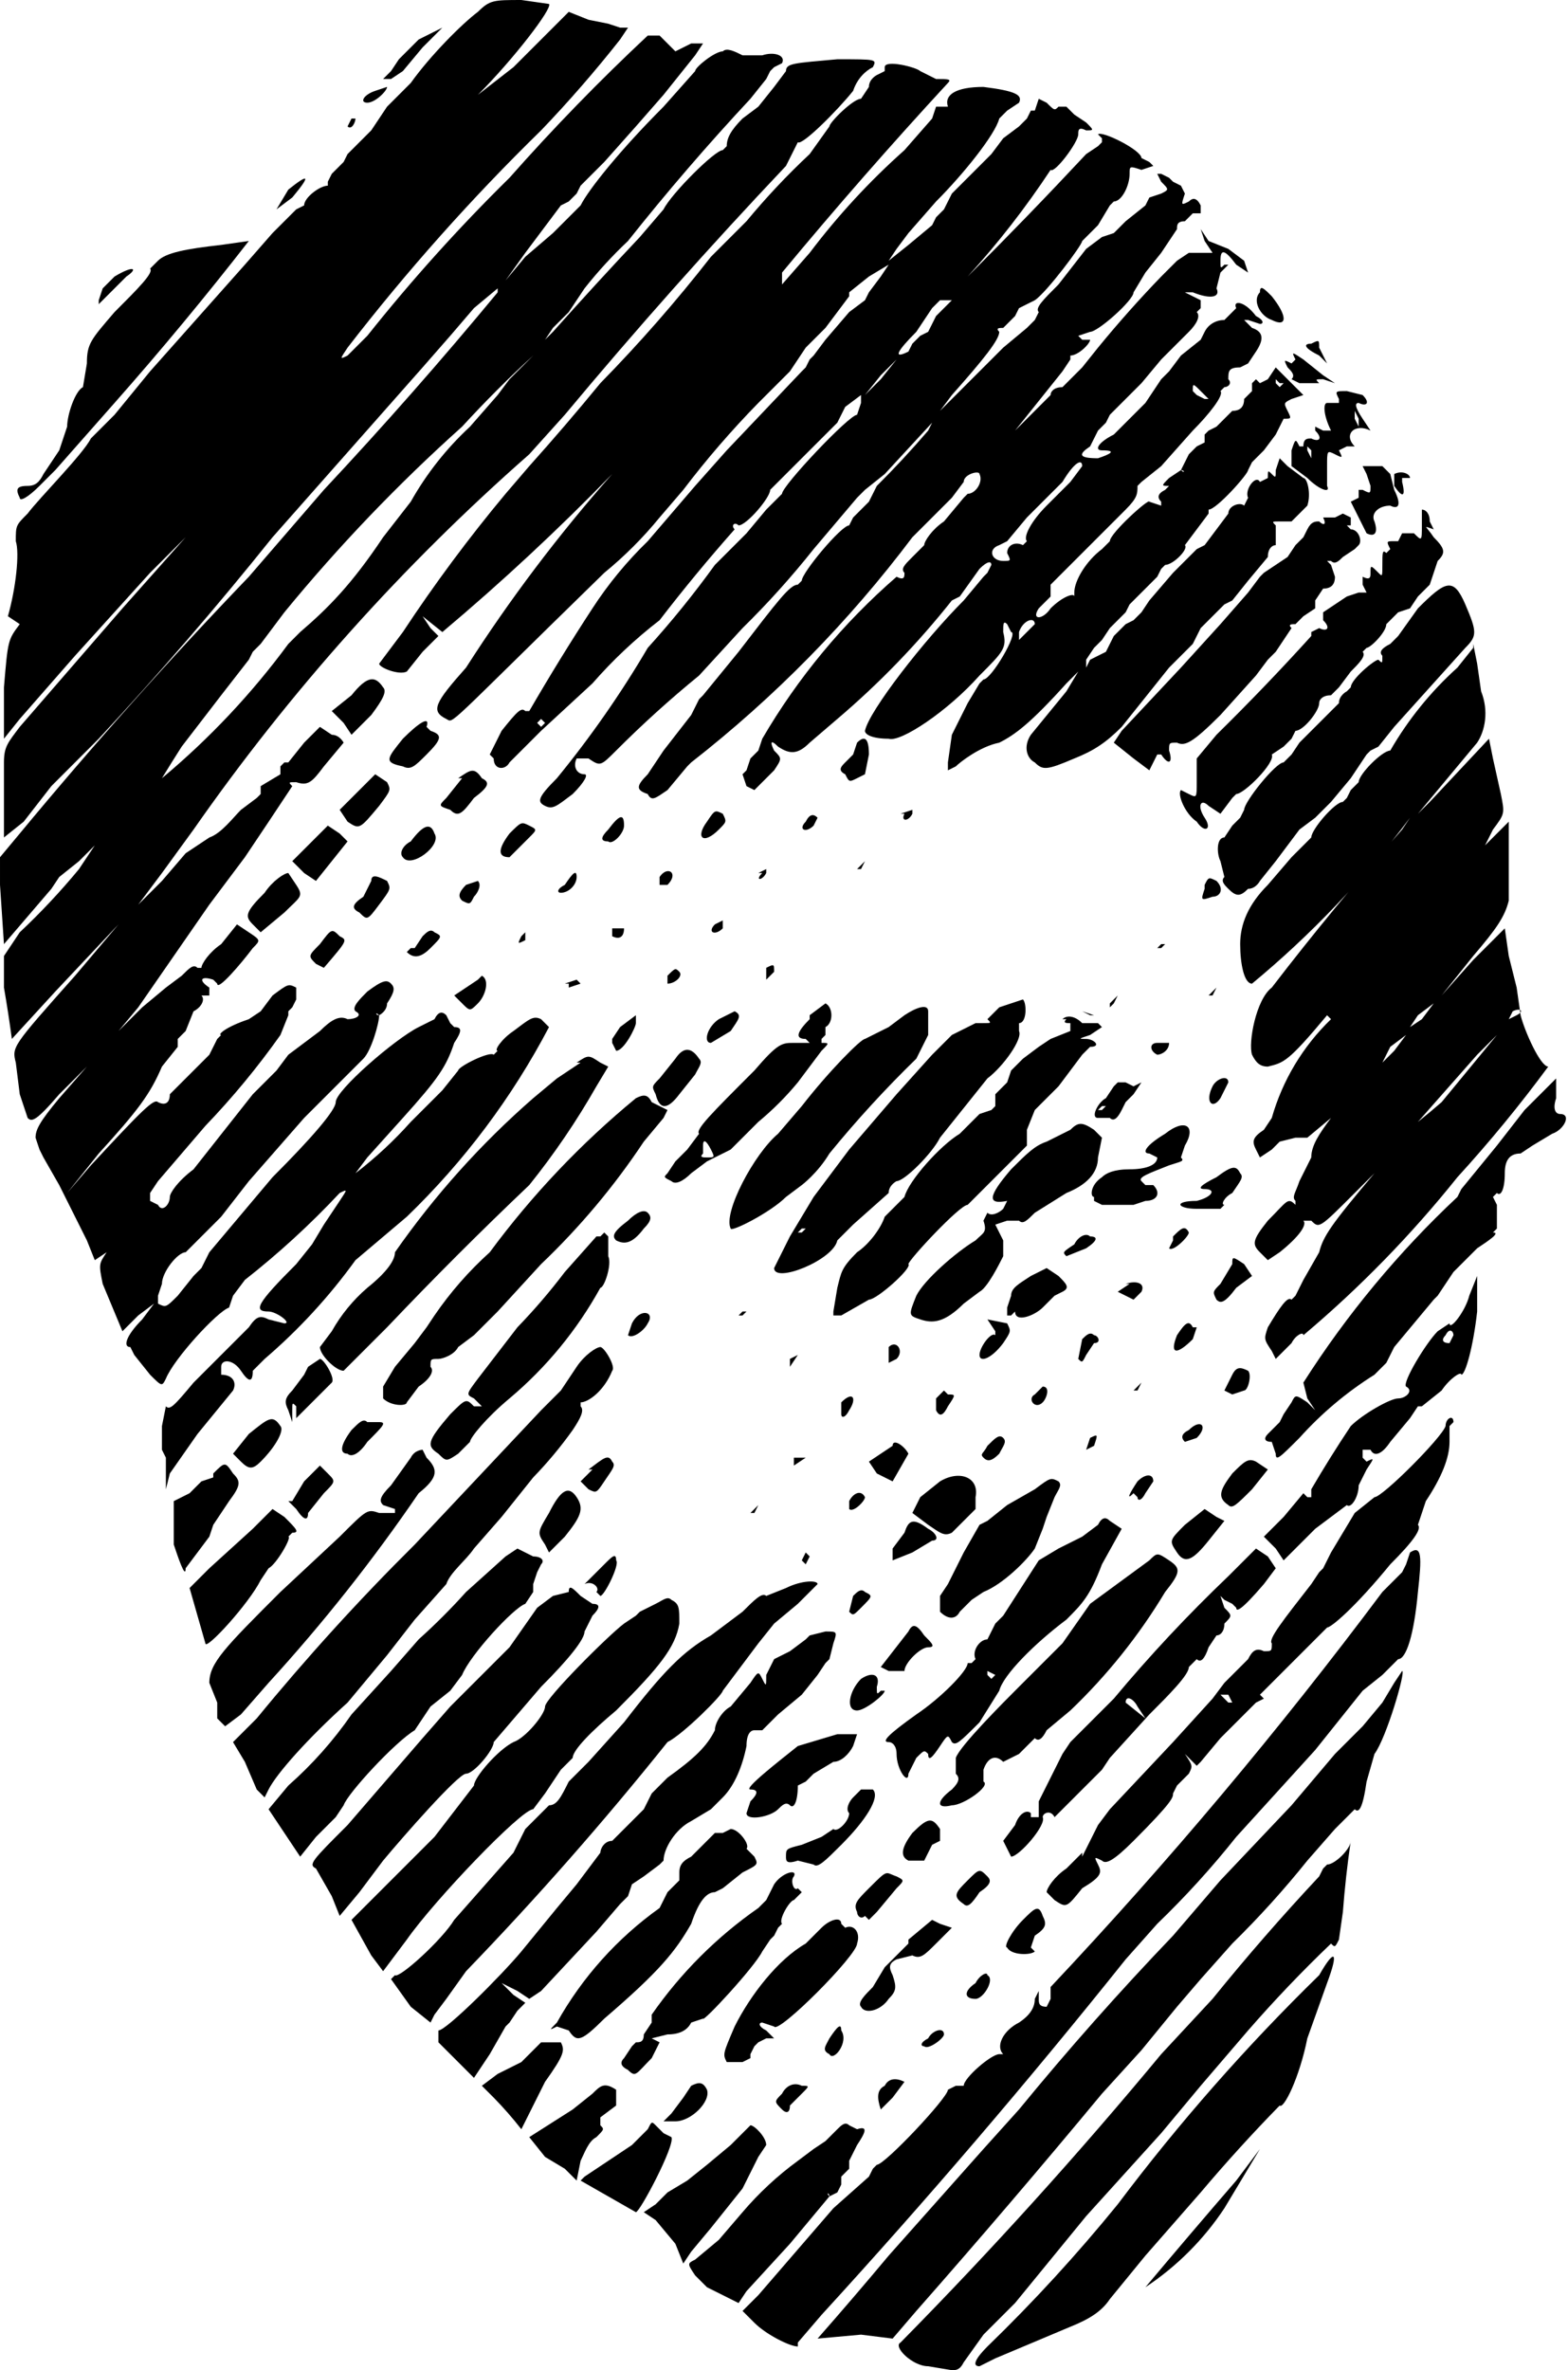 <?xml version="1.0" encoding="UTF-8" standalone="no"?><!DOCTYPE svg PUBLIC "-//W3C//DTD SVG 1.1//EN" "http://www.w3.org/Graphics/SVG/1.1/DTD/svg11.dtd"><svg width="100%" height="100%" viewBox="0 0 397 600" version="1.1" xmlns="http://www.w3.org/2000/svg" xmlns:xlink="http://www.w3.org/1999/xlink" xml:space="preserve" xmlns:serif="http://www.serif.com/" style="fill-rule:evenodd;clip-rule:evenodd;stroke-linejoin:round;stroke-miterlimit:1.414;"><path d="M121,3c-4,3 -12,11 -17,18l-6,6l-4,6l-4,4l-2,2l-1,2l-1,1l-2,2l-1,2l0,1c-2,0 -6,3 -6,5l-2,1l-3,3l-2,2l-1,1l-7,8l-24,27l-9,11l-6,6c-2,4 -13,15 -16,19c-3,3 -3,3 -3,7c1,3 0,12 -2,19c1,0.666 2,1.333 3,2c-3,4 -3,4 -4,16l0,13l4,-5l14,-16l19,-21l9,-9l-16,18l-26,30c-3,4 -4,5 -4,9l0,19l5,-4l7,-9l12,-12c15.282,-16.46 29.958,-33.471 44,-51l38,-43l7,-8l6,-7l6,-5l0,1c-14.149,17.115 -28.823,33.79 -44,50l-19,22c-20.129,20.943 -39.476,42.624 -58,65l-5,6l0,7l1,15l12,-14l2,-3l5,-4l4,-4l-4,6c-4.659,5.643 -9.669,10.987 -15,16l-4,6l0,8c0.753,4.32 1.42,8.654 2,13l11,-12l16,-17l-11,13c-16,18 -16,18 -15,22l1,8l2,6c1,1 2,1 8,-6l7,-7l-7,8c-5,6 -6,8 -6,10l1,3l1,2l4,7l7,14l2,5l3,-2l2,-2l-2,2c-2,3 -2,3 -1,8l5,12l4,-4l4,-3l-3,4c-4,4 -5,7 -3,7l1,2l4,5c3,3 3,3 4,1c2,-5 13,-17 16,-18l1,-3l3,-4c8.55,-6.71 16.573,-14.065 24,-22c2,-1 2,-1 0,2l-4,6l-3,5l-4,5c-10,10 -11,12 -7,12c2,0 6,3 4,3l-4,-1c-2,-1 -3,-1 -5,2l-14,14c-5,6 -6,7 -7,6l-1,5l0,6l1,2l0,8l1,-4l7,-10l9,-11c1,-2 0,-4 -3,-4l0,-2c0,-2 3,-2 5,1c2,3 3,3 3,0l3,-3c8.633,-7.39 16.354,-15.782 23,-25l13,-11c14.492,-13.969 26.647,-30.176 36,-48l-2,-2c-2,-1 -3,0 -7,3c-3,2 -5,5 -4,5l-1,1c-1,-1 -9,3 -9,4l-4,5l-8,8c-4.25,4.762 -8.937,9.114 -14,13l3,-4l9,-10c9,-10 11,-13 13,-19c2,-3 2,-4 0,-4l-1,-1l-1,-2c-1,-1 -2,-1 -3,1l-4,2c-6,3 -21,16 -21,19c0,2 -6,9 -16,19l-16,19l-2,4l-2,2l-4,5c-3,3 -3,3 -5,2l0,-2l1,-3c0,-3 4,-8 6,-8l5,-5l4,-4l7,-9l14,-16l15,-15c2,-2 4,-9 4,-11c-1,0 -1,-1 0,0c0,0 2,-1 2,-3c2,-3 2,-4 1,-5c-1,-1 -2,-1 -6,2c-2,2 -4,4 -3,5c2,1 0,2 -2,2c-2,-1 -4,0 -7,3l-8,6l-3,4l-1,1l-5,5l-15,19c-4,3 -6,6 -6,7c0,2 -2,4 -3,2l-2,-1l0,-2l2,-3l12,-14c6.897,-7.183 13.248,-14.871 19,-23l2,-5l0,-1l1,-1l1,-2l0,-3c-2,-1 -2,-1 -6,2l-3,4l-3,2c-6,2 -8,4 -7,4l-1,1l-1,2l-1,2l-10,10c0,2 -1,3 -3,2c-1,-1 -4,2 -17,16l-6,7l8,-10c10,-11 13,-15 16,-22l4,-5l0,-2l1,-1l1,-1l2,-5c2,-1 3,-3 2,-4l2,0l0,-2c-3,-2 -2,-3 1,-2l1,1c0,2 6,-5 9,-9c2,-2 2,-2 -1,-4l-3,-2l-4,5c-3,2 -5,5 -5,6l-1,0c-1,-1 -2,0 -4,2l-4,3l-6,5l-6,6l5,-6l9,-13l9,-13l6,-8l3,-4c4.026,-5.982 8.026,-11.983 12,-18c-1,-1 -1,-1 1,-1c3,1 4,0 7,-4l5,-6c0,0 -1,-2 -3,-2l-3,-2l-4,4l-4,5l-1,0l-1,1l0,2l-5,3l0,2l-1,1l-4,3c-2,2 -5,6 -8,7l-6,4l-6,7l-6,6l6,-8l8,-11c24.408,-34.971 52.948,-66.869 85,-95l9,-10c17.996,-21.587 36.672,-42.597 56,-63l3,-6c1,1 10,-8 14,-13c1,-3 3,-5 5,-6c1,-2 1,-2 -9,-2c-11,1 -13,1 -13,3l-3,4l-4,5l-4,3c-3,3 -4,5 -4,7l-1,1c-2,0 -13,11 -15,15l-6,7c-7.445,7.897 -14.779,15.898 -22,24l-2,2l2,-3l4,-4l4,-6c3.368,-4.264 7.045,-8.275 11,-12c9.852,-12.406 20.194,-24.415 31,-36l4,-5l1,-2l1,-1l2,-1c1,-2 -2,-3 -5,-2l-5,0c-2,-1 -4,-2 -5,-1c-2,0 -7,4 -7,5l-8,9c-11,11 -19,21 -21,25l-4,4l-2,2l-1,1l-7,6l-5,6l5,-7l9,-12l2,-1l2,-2l1,-2l6,-6l8,-9l7,-8l8,-10l2,-3l-3,0l-2,1l-2,1l-3,-3l-1,-1l-3,0c-12.23,11.439 -23.91,23.453 -35,36c-12.803,12.588 -24.825,25.946 -36,40l-5,5c-2,1 -2,1 0,-2c15.038,-19.448 31.411,-37.825 49,-55c7.034,-7.339 13.708,-15.015 20,-23l2,-3l-2,0l-3,-1l-5,-1l-5,-2l-14,14c-2.995,2.34 -5.995,4.673 -9,7c9,-9 19,-22 18,-23l-7,-1c-7,0 -8,0 -11,3Zm14,87l-6,6l-3,4l-7,8c-5.958,5.514 -11.019,11.925 -15,19l-7,9c-8,12 -14,18 -21,24l-3,3c-9.259,12.58 -20.003,23.996 -32,34c1.64,-2.683 3.307,-5.35 5,-8l10,-13l7,-9l1,-2l2,-2l6,-8c13.771,-16.799 28.815,-32.512 45,-47c5.732,-6.262 11.738,-12.268 18,-18Zm-80,37l-4,4l-3,3l3,-3l4,-4Zm-25,134l-4,4l-3,4l3,-4l4,-4Zm6,46l-4,4l-3,4l3,-4l4,-4Zm70,-297l-5,5l-2,3l-2,2l2,0l3,-2l5,-6l5,-5l-6,3Z" style="fill-rule:nonzero;"/><path d="M224,17l0,1l-2,1c0,0 -2,1 -2,3l-2,3c-2,0 -8,6 -8,7l-5,7c-5.69,5.32 -11.034,10.999 -16,17l-9,9c-8.722,11.186 -18.071,21.87 -28,32c-5.845,7.131 -11.847,14.133 -18,21l-6,7c-9.318,11.169 -17.998,22.854 -26,35l-6,8c0,1 5,3 7,2l4,-5l4,-4l-2,-2l-2,-3l5,4c14.994,-12.605 29.345,-25.955 43,-40c-13.58,15.354 -25.95,31.736 -37,49c-8,9 -9,11 -5,13c2,1 -1,3 40,-37c5.123,-4.187 9.813,-8.877 14,-14l6,-7c5.867,-7.723 12.213,-15.071 19,-22l7,-7l1,-1l4,-6l5,-5l3,-4l3,-4l0,-1l5,-4l5,-3l-2,3l-3,4l-1,2l-4,3l-6,7l-3,4l-1,1l-1,2l-1,1l-19,20l-8,9l-6,7l-6,7c-5.291,5.123 -9.987,10.825 -14,17c-5.561,8.524 -10.897,17.194 -16,26l-1,0c-1,-1 -2,0 -6,5l-3,6l1,1c0,3 3,3 4,1l3,-3l3,-3l2,-2l13,-12c5.129,-5.878 10.823,-11.237 17,-16c6.065,-7.884 12.403,-15.555 19,-23c-1,-1 0,-2 1,-1c2,0 8,-7 8,-9l1,-1l11,-11l5,-5l2,-4l4,-3l0,2l-1,3c-2,0 -19,18 -19,20l-4,4l-5,6l-2,2l-6,6c-5.273,7.31 -10.948,14.321 -17,21c-6.803,11.577 -14.493,22.61 -23,33c-5,5 -5,6 -3,7c2,1 3,0 7,-3c3,-3 4,-5 3,-5c-2,0 -3,-2 -2,-4l3,0c3,2 3,2 7,-2c6.67,-6.689 13.679,-13.03 21,-19l11,-12c6.404,-6.291 12.416,-12.971 18,-20l11,-13l2,-2l5,-4l12,-13l-1,2c-4.147,4.837 -8.483,9.507 -13,14l-2,4l-2,2l-2,2l-1,2c-2,0 -12,12 -12,14l-1,1c-2,0 -5,4 -15,17l-9,11l-1,1l-2,4l-7,9l-4,6c-3,3 -3,4 0,5c1,2 2,1 5,-1l5,-6l1,-1c21.085,-16.462 39.914,-35.627 56,-57l4,-4l6,-6l3,-4c0,-2 4,-3 4,-2c1,2 -1,5 -3,5l-1,1l-5,6c-3,2 -5,5 -5,6l-3,3c-2,2 -3,3 -2,4c0,1 0,2 -2,1c-13.505,11.71 -24.991,25.562 -34,41l-1,3l-2,2l-1,3l-1,1l1,3l2,1l2,-2l3,-3c2,-3 2,-3 0,-5c-1,-2 -1,-3 1,-1c3,2 5,2 8,-1l7,-6c10.625,-9.027 20.338,-19.075 29,-30l2,-1l5,-7c2,-2 3,-2 3,-1l-1,2l-1,1l-5,6c-10,10 -24,28 -25,33c0,1 2,2 6,2c3,1 15,-7 23,-16c6,-6 7,-7 6,-11c0,-2 0,-3 1,-2l1,2c2,0 -5,12 -7,12l-1,1l-3,5l-4,8l-1,7l0,2l2,-1c1,-1 6,-5 11,-6c4,-2 8,-5 17,-15l3,-3l-3,5l-9,11c-2,3 -1,6 1,7c2,2 3,2 10,-1c5,-2 8,-4 12,-8l12,-15l6,-6l2,-4l1,-1l2,-2l3,-3l2,-1l4,-5l5,-6c0,-2 1,-3 2,-3l0,-5c-1,-1 -1,-1 1,-1l3,0l1,-1l3,-3c1,-3 0,-7 -1,-7l-4,-3l-2,-2l-1,3c0,2 0,2 -1,1c-1,-1 -1,-1 -1,1l-2,1c-1,-2 -4,2 -3,4l-1,2c-1,-1 -4,0 -4,2l-3,4l-3,4l-2,1l-6,6l-6,7l-2,3l-2,2l-2,1l-3,3l-2,4l-2,1l-2,1l-1,2l0,-2l2,-3l2,-2l2,-3l2,-2l2,-2l1,-2l4,-4l3,-3l1,-2l1,-1c2,0 6,-4 5,-5l3,-4l3,-4l0,-1c2,0 10,-9 10,-10l1,-2l3,-3l3,-4l1,-2l1,-2c2,0 2,0 1,-2c-1,-2 -1,-2 1,-3l3,-1l-7,-7l-2,3l-2,1l-1,-1l-1,1l0,2l-2,2c0,2 -1,3 -3,3l-2,2l-1,1l-1,1l-2,1l-1,1l0,2l-2,1l-2,2l-1,2l-1,2c1,0 1,1 0,0l-3,2c-2,2 -2,2 0,2l-1,1c-2,1 -2,2 -1,3l0,1l-3,-1c0,-1 -10,8 -10,10l-2,2c-4,3 -7,8 -7,11l0,1c0,-1 -3,0 -6,3c-2,3 -5,3 -3,0l3,-3l0,-3l1,-1l18,-18c3,-3 3,-4 3,-6l1,-1l5,-4l8,-9c4,-4 8,-9 7,-10l1,-1c1,0 2,-1 1,-2c0,-2 0,-3 3,-3l2,-1l2,-3c2,-3 2,-5 -1,-6l-2,-2l1,0l3,1c1,0 1,-1 -1,-2c-3,-4 -6,-4 -5,-2l-3,3c-2,0 -4,1 -5,3l-1,2l-5,4l-3,4l-2,2l-4,6l-3,3l-2,2l-3,3c-4,2 -5,4 -3,4c4,0 2,1 -1,2c-5,0 -5,-1 -2,-3l1,-2l1,-2l2,-2l1,-2l4,-4l4,-4l5,-6l7,-7c2,-2 3,-4 2,-5l1,-1l0,-2l-2,-1l-2,-1l2,0c5,2 7,1 6,-1l1,-4l2,-2l-1,0c-1,1 -1,1 -1,-1c0,-3 1,-3 4,1l3,2l-1,-3l-4,-3l-5,-2l-2,-3l1,3l2,3l-6,0l-3,2l-1,1l-3,3c-5.577,5.779 -10.915,11.784 -16,18l-4,5l-2,2l-1,1l-2,2c-2,0 -3,1 -3,2l-9,9c-4,5 -7,7 -4,5l12,-15l4,-5l2,-3l0,-1c2,0 5,-3 5,-4l-2,0l-1,-1l3,-1c2,0 11,-8 11,-10l3,-5l4,-5l2,-3l2,-3c0,-1 0,-2 2,-2l2,-2l2,0l0,-2c-1,-2 -2,-2 -3,-1c-2,1 -2,1 -1,-2l-1,-2l-2,-1l-1,-1l-2,-1l-1,0l1,2c2,2 2,2 0,3l-3,1l-1,2l-5,4l-3,3l-3,1l-4,3l-7,9c-4,4 -6,6 -5,7l-1,2l-1,1l-1,1l-6,5l-16,16l3,-4c8,-9 12,-14 12,-16c-1,-1 0,-1 1,-1l1,-1l1,-1l1,-1l1,-2l4,-2c3,-2 12,-14 12,-15l4,-4l3,-5l1,-1c2,0 4,-4 4,-7c0,-2 0,-2 3,-1l3,-1l-1,-1l-2,-1c0,-2 -10,-7 -11,-6l1,1l0,1l-1,1l-3,2c-9.817,10.509 -19.818,20.844 -30,31c7.69,-8.441 14.711,-17.469 21,-27c1,1 7,-7 7,-9c0,-1 0,-2 2,-1c2,0 2,0 0,-2l-3,-2l-2,-2l-2,0c-1,1 -1,1 -3,-1l-2,-1l-1,3l-1,0l-1,2l-2,2l-4,3l-3,4l-7,7l-3,3l-2,4l-1,1l-1,1l-1,2l-6,5l-5,4l2,-3l3,-4l7,-8c7,-7 15,-17 16,-21l2,-2l3,-2c1,-2 -1,-3 -9,-4c-7,0 -10,2 -9,5l-3,0l-1,3l-7,8c-8.834,7.857 -16.873,16.566 -24,26l-7,8c0.003,-1 0.003,-2 0,-3c13.57,-16.371 27.575,-32.377 42,-48c1,-1 0,-1 -3,-1l-4,-2c-1,-1 -9,-3 -9,-1Zm17,59l-4,4l-2,4l-2,1l-2,2l-1,2c-4,2 -3,0 2,-5l4,-6l2,-2l3,0Zm-14,15l-4,5l-4,4l4,-5l4,-4Zm98,6l-1,1l-1,-1l0,-1l1,1l1,0Zm-19,4l-1,0l-2,-1l-1,-1c0,-2 0,-2 2,0l2,2Zm-32,17l-3,4l-4,4l-2,2c-4,4 -6,8 -5,9l-1,1c-2,-1 -4,0 -4,2c1,2 1,2 -1,2c-3,0 -4,-3 -1,-4l2,-1l5,-6l9,-9c3,-5 5,-6 5,-4Zm-12,40l-4,4l0,-2c1,-3 4,-4 4,-2Zm-124,25l-1,1l-1,-1l1,-1l1,1Zm-43,-160c-3,1 -4,3 -2,3c2,0 5,-3 5,-4l-3,1Zm-6,7l-1,2c1,1 2,-1 2,-2l-1,0Zm-16,18l-3,5l4,-3c5,-6 4,-6 -1,-2Zm-10,13l-7,1c-9,1 -14,2 -16,4l-2,2c1,1 -3,5 -9,11c-6,7 -7,8 -7,13l-1,6c-2,1 -4,7 -4,10l-2,6l-4,6c-1,2 -2,3 -4,3c-3,0 -3,1 -2,3c0,1 2,0 5,-3l4,-4l15,-17c11.759,-13.308 23.098,-26.982 34,-41Zm-34,9l-3,3l-1,3l0,1l7,-7c3,-2 2,-3 -3,0Z" style="fill-rule:nonzero;"/><path d="M319,74c-2,2 0,6 3,7c4,2 4,-1 0,-6c-2,-2 -3,-3 -3,-1Zm13,13c-2,0 -2,1 2,3l2,2l-2,-4c0,-2 0,-2 -2,-1Zm-4,4l-1,1c-2,-1 -2,-1 -1,1c1,1 2,2 1,3l2,1l5,0c-1,-1 -1,-1 1,-1l3,1l-3,-2l-5,-4c-3,-2 -3,-2 -2,0Zm11,10l0,1l-3,0c-1,0 -1,3 1,7l-2,0l-2,-1l0,1c2,2 1,3 -1,2c-1,0 -2,0 -2,2l-1,0c-1,-2 -1,-2 -2,1l0,4l4,3c3,3 6,4 5,2l0,-5c0,-4 0,-4 2,-3c2,1 2,1 1,-1l2,-1l2,0c-3,-3 0,-6 4,-4l-2,-3c-2,-3 -2,-4 -1,-4c2,1 3,0 1,-2l-4,-1c-3,0 -3,0 -2,2Zm5,5l0,2l-1,-2l0,-2l1,2Zm-12,8l0,2l-1,-2l0,-1l1,1Zm13,4l1,2l1,3c0,2 0,2 -2,1l-1,0l0,2l-2,1l4,8c2,1 3,0 2,-3c-1,-2 1,-4 4,-4c2,1 3,0 1,-4l-1,-4l-2,-2l-5,0Z" style="fill-rule:nonzero;"/><path d="M353,120l0,3c2,3 3,3 2,-1l0,-1l2,0c0,-1 -2,-2 -4,-1Zm-13,10l-2,1l-3,0c1,2 0,2 -1,1c-1,0 -2,0 -3,2l-1,2l-2,2l-2,3l-3,2l-3,2l-1,1l-3,4l-7,8l-10,11l-15,16l-2,3l5,4l4,3l1,-2l1,-2l1,0c2,3 3,2 2,-1c0,-2 0,-2 2,-2c2,1 4,0 11,-7l9,-10l3,-4l2,-2l2,-3l2,-3c-1,-1 0,-1 1,-1l2,-2l3,-2l0,-2l2,-3c2,0 3,-1 3,-3l-1,-3l-1,-1l1,0c1,1 2,0 3,-1l3,-2l1,-1c1,-1 0,-4 -2,-4l-1,-1l1,0l0,-2l-2,-1Zm20,3c0,4 0,4 -2,2l-3,0l-1,2l-1,0c-2,0 -2,0 -1,2l-1,1c-1,-1 -1,0 -1,3c0,3 0,3 -1,2c-2,-2 -2,-2 -2,0c0,1 0,2 -2,1l0,2l1,2l-2,0l-3,1l-3,2l-3,2l0,2c2,2 1,3 -1,2l-2,1l0,1c-7.757,8.563 -15.76,16.9 -24,25l-5,6l0,6c0,4 0,4 -2,3l-2,-1c-1,1 1,6 4,8c2,3 4,2 2,-1c-2,-3 -1,-5 1,-3l3,2l3,-4l1,-1c2,0 10,-8 9,-10l3,-2l2,-2l1,-2c2,0 6,-5 6,-7c0,-1 1,-2 3,-2l2,-2l3,-4c2,-2 4,-4 3,-5l1,-1c1,0 5,-4 5,-6l1,-1l2,-2l3,-1l2,-3l3,-3l1,-3l1,-3c2,-2 2,-3 -1,-6c-2,-3 -3,-3 0,-2l-1,-2c0,-2 -1,-3 -2,-3l0,4Zm-1,21l-5,7l-2,2c-2,1 -3,2 -2,3c0,2 0,2 -1,1c-1,0 -7,5 -7,7l-1,1c0,0 -2,1 -2,3l-5,5l-4,4l-1,1l-2,3l-2,2c-2,0 -10,10 -10,12l-1,2l-2,2l-2,3c-2,0 -2,4 -1,6l1,4c-1,1 0,2 1,3c2,2 3,2 5,0c2,0 3,-2 3,-2l4,-5l6,-8l4,-3l4,-4l5,-6l4,-6l1,-1l2,-1l4,-5l18,-20c3,-3 3,-4 0,-11c-3,-7 -5,-6 -12,1Zm14,10l-4,5c-6.738,6.061 -12.475,13.148 -17,21c-2,0 -8,6 -8,8l-2,2l-1,2l-1,1c-2,0 -8,7 -8,9l-1,1l-4,4l-6,7c-5,5 -7,10 -7,15c0,5 1,10 3,10c14.949,-12.367 28.377,-26.466 40,-42l-2,3c-11.464,12.944 -22.471,26.285 -33,40c-4,3 -6,14 -5,17c1,2 2,3 4,3c4,-1 5,-1 15,-13c0.335,0.332 0.668,0.665 1,1c-7.119,6.862 -12.295,15.489 -15,25l-2,3c-3,2 -3,3 -2,5l1,2l3,-2l2,-2l4,-1l3,0l6,-5l5,-6l-5,6c-3,4 -5,7 -5,10l-3,6c-1,3 -2,4 -1,5l0,1c-2,-2 -2,-1 -7,4c-4,5 -4,6 -2,8l2,2l3,-2c5,-4 7,-7 6,-8l2,0c2,2 2,2 11,-7l5,-5c-11,13 -13,16 -14,20l-4,7l-2,4l-1,1c-1,-1 -3,2 -6,7c-1,3 -1,3 1,6l1,2l4,-4c1,-2 3,-3 3,-2c14.279,-12.024 27.341,-25.422 39,-40c8.15,-8.925 15.828,-18.271 23,-28c-2,0 -6,-9 -7,-13l-1,-7l-2,-8l-1,-7l-8,8l-8,9l8,-10c6,-7 8,-10 9,-14l0,-20l-6,6c0.662,-1.336 1.329,-2.669 2,-4c3,-4 3,-4 2,-9l-2,-9l-1,-5l-15,16l-3,3l15,-18c2,-3 3,-8 1,-13l-1,-7l-1,-5l0,1Zm-10,90l-3,4l-3,2l2,-3l4,-3Zm21,3l-2,1l1,-2c2,-1 3,0 1,1Zm-5,5l-14,17c-1.966,1.707 -3.967,3.374 -6,5l15,-17l8,-8l-3,3Zm-23,0l-3,4l-3,3l2,-4l4,-3Zm-7,8l-4,4l-3,4l3,-4l4,-4Zm-260,-94l-5,4l3,3l2,3l5,-5c3,-4 4,-6 3,-7c-2,-3 -4,-3 -8,2Zm13,11c-4,5 -5,6 0,7c2,1 3,0 6,-3c4,-4 4,-5 1,-6l-1,-1c1,-3 -2,-1 -6,3Zm115,1l-1,3l-2,2c-1,1 -2,2 0,3c1,2 1,2 3,1l2,-1l1,-5c0,-4 -1,-5 -3,-3Zm-100,9l-4,5c-2,2 -2,2 1,3c2,2 3,1 6,-3c4,-3 4,-4 2,-5c-2,-3 -3,-2 -6,0l1,0Zm-27,4l-4,4l2,3c3,2 3,2 8,-4c3,-4 3,-4 2,-6l-3,-2l-5,5Zm89,7c-3,4 -1,6 3,2c2,-2 2,-2 1,-4c-2,-1 -2,-1 -4,2Zm50,-2c-1,2 1,2 2,0l0,-1l-3,1l1,0Zm-75,4c-2,2 -2,3 0,3c1,1 4,-2 4,-4c0,-3 -1,-3 -4,1Zm50,-2c-2,2 0,3 2,1l1,-2c-1,-1 -2,-1 -3,1Zm-75,3c-3,4 -3,6 0,6l2,-2l3,-3c2,-2 2,-2 0,-3c-2,-1 -2,-1 -5,2Zm-51,3l-4,4l3,3l3,2l4,-5l4,-5l-2,-2l-3,-2l-5,5Zm26,-1c-2,1 -3,3 -2,4c2,3 10,-3 8,-6c-1,-3 -3,-2 -6,2Zm114,6l-1,1l1,0l1,-2l-1,1Zm-51,3l0,2l2,0c3,-3 0,-5 -2,-2Zm26,-1c-2,2 0,2 1,0l0,-1l-2,1l1,0Zm-126,5c-5,5 -5,6 -3,8l2,2l6,-5c4,-4 5,-4 3,-7l-2,-3c-1,0 -4,2 -6,5Zm76,-2c-2,1 -2,2 -1,2c2,0 4,-2 4,-4c0,-2 -1,-1 -3,2Zm-49,-1l-2,4c-3,2 -3,3 -1,4c2,2 2,2 5,-2c3,-4 3,-4 2,-6c-2,-1 -4,-2 -4,0Zm24,1c-2,2 -2,3 -1,4c2,1 2,1 3,-1c1,-1 2,-3 1,-4l-3,1Zm187,1c-1,3 -1,3 2,2c2,0 3,-2 1,-4c-2,-1 -2,-1 -3,1l0,1Zm-124,9c-2,2 0,3 2,1l0,-2l-2,1Zm-26,1l0,2c2,1 3,0 3,-2l-3,0Zm-74,4c-3,3 -3,3 -1,5l2,1c6,-7 6,-7 4,-8c-2,-2 -2,-2 -5,2Zm26,-2l-2,3l-1,0l-1,1c2,2 4,1 6,-1c3,-3 3,-3 1,-4c-1,-1 -2,0 -3,1Zm25,0c-1,2 -1,2 1,1l0,-2l-1,1Zm161,3l1,0l1,-1l-1,0l-1,1Zm-99,5l0,3l2,-2c0,-2 0,-2 -2,-1Zm-25,2l0,2c2,0 4,-2 3,-3c-1,-1 -1,-1 -3,1Zm-48,1l-3,2l-3,2l2,2c2,2 2,2 4,0c2,-2 3,-6 1,-7l-1,1Zm23,1l0,1l3,-1l-1,-1l-3,1l1,0Zm163,2l-1,1l1,0l1,-2l-1,1Zm-26,3l0,1l1,-1l1,-2l-2,2Zm-28,1l-3,3c1,1 1,1 -1,1l-2,0l-2,1l-4,2l-5,5l-9,10l-12,14l-9,12l-6,10l-2,4l-1,2l-1,2c0,4 15,-2 16,-7l4,-4l9,-8c0,-2 2,-3 2,-3c2,0 9,-7 11,-11l12,-15c4,-3 9,-10 8,-12l0,-2c2,0 2,-5 1,-6l-6,2Zm-49,56l-1,1l-1,0l1,-1l1,0Zm1,-53c-3,3 -4,5 -1,5l1,1l-4,0c-3,0 -4,0 -10,7c-11,11 -15,15 -14,16l-3,4l-3,3l-2,3c-1,1 -1,1 1,2c1,1 3,0 5,-2l4,-3l4,-2l2,-1l7,-7c3.641,-3.011 6.989,-6.359 10,-10l3,-4l3,-4c2,-2 2,-2 0,-2l0,-1l1,-1l0,-2c2,-1 2,-5 0,-6l-4,3l0,1Zm-25,33c1,2 1,2 -1,2c-1,0 -2,0 -1,-1l0,-2c0,-2 1,-1 2,1Zm2,-33c-3,2 -4,6 -2,6l5,-3c2,-3 3,-4 1,-5l-4,2Zm47,-1l-4,3l-2,1l-2,1l-2,1c-1,0 -9,8 -16,17l-6,7c-6,5 -14,20 -12,24c0,1 10,-4 14,-8l4,-3c0,0 4,-3 7,-8c6.865,-8.417 14.211,-16.43 22,-24l1,-2l2,-4l0,-6c0,-2 -3,-1 -6,1Zm45,-1l2,1l1,0l-3,-1Zm-117,4l-2,3l0,1l1,2c2,0 5,-6 5,-7l0,-2l-4,3Zm113,-2c-1,1 0,1 1,1l0,2l-5,2l-3,2l-4,3l-3,3l-1,3l-3,3l0,3l-1,1l-3,1l-5,5c-5,3 -13,12 -14,16l-2,2l-3,3c-1,3 -4,7 -7,9c-4,4 -4,5 -5,9l-1,6l0,1l2,0l7,-4c2,0 11,-8 10,-9c0,-1 13,-15 15,-15l15,-15l0,-4l2,-5l3,-3l3,-3l6,-8l2,-2c3,0 1,-2 -1,-2c-2,0 -2,0 1,-1l3,-2l-1,-1l-4,0c-2,-2 -4,-2 -5,-1l1,0Zm23,6c-2,0 -2,2 0,3c1,0 3,-1 3,-3l-3,0Zm-122,4l-4,5c-2,2 -2,2 -1,4c1,4 3,4 6,0l4,-5c1,-2 2,-3 1,-4c-2,-3 -4,-3 -6,0Zm-24,1l-3,2l-3,2l-6,5c-13.213,11.524 -24.967,24.622 -35,39c0,2 -2,5 -7,9c-3.617,3.115 -6.663,6.837 -9,11l-3,4c0,2 4,6 6,6l11,-11c11.688,-12.308 23.692,-24.312 36,-36c6.322,-7.869 12.006,-16.228 17,-25l3,-5l-2,-1c-3,-2 -3,-2 -6,0l1,0Zm136,5l-1,1l-2,3c-2,1 -4,5 -2,5l3,0c1,1 2,0 3,-2l1,-2l2,-2l2,-3l-2,1l-2,-1l-2,0Zm-3,6l-1,1l-1,0l1,-1l1,0Zm27,-5c-2,4 0,6 2,3l2,-4c0,-2 -3,-1 -4,1Zm83,2l-4,4l-7,9l-9,11l-1,2c-14.917,13.971 -28.02,29.762 -39,47l1,4l2,3l-2,-2c-3,-2 -3,-2 -4,0l-2,3l-1,2l-3,3c-1,1 -1,2 1,2l1,3c0,2 1,1 6,-4c5.554,-6.195 11.95,-11.581 19,-16l3,-3l2,-4l5,-6l5,-6l1,-1l2,-3l2,-3l2,-2l4,-4c3,-2 6,-4 4,-4l1,-1l0,-6l-1,-2l1,-1c1,1 2,-1 2,-5c0,-3 1,-5 4,-5l3,-2l5,-3c3,-1 5,-5 2,-5c-1,0 -2,-1 -1,-4l0,-5l-4,4Z" style="fill-rule:nonzero;"/><path d="M161,278c-13.888,11.431 -26.315,24.53 -37,39c-5.282,4.761 -9.982,10.132 -14,16l-2,3l-3,4l-5,6l-3,5l0,3c2,2 6,2 6,1l3,-4c3,-2 4,-4 3,-5c0,-2 0,-2 2,-2c1,0 4,-1 5,-3l4,-3l6,-6l11,-12c9.798,-9.329 18.519,-19.727 26,-31l5,-6l1,-2l-4,-2c-1,-2 -2,-2 -4,-1Zm110,8l-6,3c-3,1 -5,3 -9,7c-6,7 -6,9 -1,8l-1,2c-1,1 -3,2 -4,1l-1,2c1,3 0,3 -2,5c-5,3 -13,10 -15,14c-2,5 -2,5 1,6c3,1 6,1 11,-4l4,-3c2,-1 5,-7 6,-9l0,-4l-2,-4l3,-1l3,0c1,1 2,0 4,-2l8,-5c5,-2 8,-5 8,-9l1,-5l-2,-2c-3,-2 -4,-2 -6,0Zm24,1c-5,3 -6,5 -4,5l2,1c0,2 -3,3 -7,3c-4,0 -6,1 -7,2c-3,2 -3,5 -2,5l0,1l2,1l8,0l3,-1c3,0 4,-2 2,-4l-2,0l-1,-1c-1,-1 2,-2 7,-4c3,-1 4,-1 3,-2l1,-3c3,-5 0,-7 -5,-3Zm13,11c-4,2 -5,3 -3,3c3,0 2,2 -2,3c-6,0 -5,2 0,2l6,0l1,-1c-1,0 0,-2 2,-3c2,-3 3,-4 2,-5c-1,-2 -2,-2 -6,1Zm-149,11c-4,3 -4,4 -3,5c2,1 4,1 7,-3c2,-2 2,-3 1,-4c-1,-1 -3,0 -5,2Zm138,5l-1,2c1,1 5,-3 5,-4c-1,-2 -2,-1 -4,1l0,1Zm-145,-1l-1,0l-8,9c-3.713,4.905 -7.72,9.58 -12,14l-10,13c-3,4 -3,4 -1,5l2,2l-2,0c-2,-2 -2,-2 -6,2c-6,7 -6,8 -3,10c2,2 2,2 5,0l3,-3c0,-1 4,-6 10,-11c9.324,-7.839 17.121,-17.331 23,-28c1,0 3,-6 2,-8l0,-5l-1,-1l-1,1Zm120,2c-3,2 -3,2 -2,3l5,-2c3,-2 3,-3 1,-3c-1,-1 -3,0 -4,2Zm40,5l-3,5c-2,2 -2,2 -1,4c1,1 2,1 5,-3l4,-3l-2,-3c-3,-2 -3,-2 -3,0Zm-51,3c-3,2 -5,3 -5,5l-1,3l0,2l1,0l1,-1c0,3 5,1 7,-1l3,-3l2,-1c2,-1 1,-2 -1,-4l-3,-2l-4,2Zm111,5c-1,4 -5,9 -5,7l-3,2c-3,3 -9,13 -8,14c2,1 0,3 -2,3c-2,0 -9,4 -12,7c-3.493,5.232 -6.828,10.567 -10,16l0,2l-1,0l-1,-1l-5,6l-5,5l3,3l2,3l8,-8l8,-6c1,1 3,-2 3,-5l2,-4c2,-3 2,-3 0,-2l-1,-1l0,-2l2,0c1,2 3,1 5,-2l5,-6l2,-3l1,0l5,-4c2,-3 5,-5 5,-4c1,0 3,-7 4,-16l0,-9l-2,5Zm-4,10l-1,2c-2,0 -2,-1 -1,-2c1,-2 2,-1 2,0Zm-82,-13l-3,2l4,2l2,-2c1,-2 -1,-3 -4,-2l1,0Zm-126,10l-1,3c1,1 4,-1 5,-3c2,-3 -2,-4 -4,0Zm27,-2l1,0l1,-1l-1,0l-1,1Zm63,1l2,3l0,1c-1,-1 -4,3 -4,5c0,2 3,1 6,-3c2,-3 2,-3 1,-5l-5,-1Zm48,4c-2,5 0,5 4,1l1,-3l-1,0c-1,-2 -2,-1 -4,2Zm-24,1l-1,5c1,1 1,1 2,-1l2,-3c2,0 1,-2 0,-2c-1,-1 -2,0 -3,1Zm-49,2l0,4l2,-1c2,-2 0,-5 -2,-3Zm-79,5l-4,6l-5,5l-32,34c-14.078,13.972 -27.429,28.658 -40,44l-6,6l3,5l3,7l2,2l1,-2c2,-4 10,-13 20,-22l10,-12l7,-9l8,-9c1,-3 5,-6 7,-9l7,-8l8,-10c3.632,-3.741 6.975,-7.753 10,-12c2,-3 3,-5 2,-6l0,-1c2,0 6,-3 8,-8c1,-1 -2,-6 -3,-6c-1,0 -4,2 -6,5Zm54,-1l0,1l2,-3l-2,1l0,1Zm-122,1l-1,2l-3,4c-2,2 -2,3 -1,5l1,3l0,-3c0,-2 0,-2 1,-1l0,3l2,-2l7,-7c1,-1 -2,-6 -3,-6l-3,2Zm234,2l-1,2l-1,2l2,1l3,-1c1,0 2,-4 1,-5c-2,-1 -3,-1 -4,1Zm-24,3l-1,1l1,0l1,-2l-1,1Zm-26,2c-2,1 0,4 2,2c1,-1 2,-4 0,-4l-2,2Zm-25,1l0,3c1,2 2,1 3,-1c2,-3 2,-3 0,-3l-1,-1l-2,2Zm-24,1l0,3c0,1 1,1 2,-1c2,-3 1,-5 -2,-2Zm-150,8l-4,5l2,2c2,2 3,2 5,0c4,-4 6,-8 5,-9c-2,-3 -3,-2 -8,2Zm26,-1c-3,4 -3,6 -1,6c1,1 3,0 5,-3c4,-4 5,-5 3,-5l-3,0c-1,-1 -2,0 -4,2Zm277,-1c-1,3 -16,18 -18,18l-5,4l-3,5l-3,5l-2,4l-1,1l-2,3c-7,9 -11,14 -10,15c0,2 0,2 -2,2c-2,-1 -3,0 -4,2l-6,6l-3,4l-10,11l-16,17l-3,4l-3,6l-1,2l0,-1l-4,4c-3,2 -5,5 -5,6l2,2c3,2 3,2 7,-3c5,-3 5,-4 4,-6c-1,-2 -1,-2 1,-1c1,1 3,0 8,-5c10,-10 10,-11 10,-12l1,-2l3,-3c1,-2 1,-2 -1,-5l-2,-2l5,5l1,-1l5,-6l5,-5l4,-4l2,-1l-1,-1l8,-8l9,-9c1,0 7,-5 16,-16c6,-6 8,-9 7,-10l2,-6c4,-6 6,-11 6,-15l0,-4l1,-1c0,-2 -2,-1 -2,1Zm-54,70l-1,0l-2,-2l2,0l1,2Zm-11,-69c-2,1 -2,2 -1,3l3,-1c3,-3 1,-5 -2,-2Zm-51,4c-1,2 -2,2 -1,3c1,1 2,1 4,-1c1,-2 2,-3 1,-4c-1,-1 -2,0 -4,2Zm26,-2l-1,3l2,-1c1,-3 1,-3 -1,-2Zm-50,2l-3,2l-3,2l2,3l4,2l4,-7c-1,-2 -4,-4 -4,-2Zm-122,3l-5,7c-3,3 -3,4 -2,5l3,1l0,1l-4,0c-3,-1 -3,-1 -10,6l-15,14c-14,14 -18,18 -18,23l2,5l0,4l2,2l4,-3l7,-8c13.786,-15.081 26.484,-31.121 38,-48c5,-4 5,-6 2,-9l-1,-2c0,0 -2,0 -3,2Zm46,3l-3,3l2,2c2,1 2,1 4,-2c2,-3 3,-4 2,-5c-1,-2 -2,-1 -6,2l1,0Zm51,-3l0,2l3,-2l-3,0Zm111,4c-3,4 -4,6 -1,8c1,1 2,0 6,-4l4,-5l-3,-2c-2,-1 -3,0 -6,3Zm-258,1l-3,1l-3,3l-4,2l0,11c1,3 3,9 3,6l3,-4l3,-4l1,-3l4,-6c3,-4 3,-5 1,-7c-2,-3 -2,-3 -5,0l0,1Zm23,1l-3,5l-1,0l2,2c2,3 3,3 3,1l4,-5c3,-3 3,-3 1,-5l-1,-1l-1,-1l-4,4Zm161,0l-5,4l-2,4l4,3c3,2 4,3 6,2l6,-6l0,-3c1,-5 -4,-7 -9,-4Zm50,0c-2,3 -3,5 -1,3l1,1c0,1 1,1 2,-1l2,-3c0,-2 -2,-2 -4,0Zm-26,2l-7,4l-5,4l-2,1l-4,7l-4,8l-2,3l0,4c2,2 4,2 5,0l2,-2l1,-1l3,-2c5,-2 11,-8 13,-11l2,-5l1,-3l2,-5c1,-2 2,-3 1,-4c-2,-1 -2,-1 -6,2Zm-123,6c-3,5 -3,5 -1,8l1,2l4,-4c4,-5 5,-7 3,-10c-2,-3 -4,-2 -7,4Zm76,-3l0,2c1,1 4,-2 4,-3c-1,-2 -3,-1 -4,1Zm-24,2l-1,1l1,0l1,-2l-1,1Zm-127,5l-11,10l-5,5l4,14c0,2 11,-10 14,-16l2,-3c2,-1 6,-8 5,-8l1,-1c2,0 1,-1 -2,-4l-3,-2l-5,5Zm236,-1c-4,4 -4,4 -2,7c2,3 4,2 8,-3l4,-5l-2,-1l-3,-2l-5,4Zm-22,0l-4,3l-6,3l-5,3l-9,14l-2,2l-1,2l-1,2c-2,0 -4,3 -3,5l-1,1l-1,0c0,2 -7,9 -13,13c-7,5 -9,7 -7,7c1,0 2,1 2,3c0,4 3,8 3,5l2,-4c2,-2 2,-2 3,-1c0,2 1,1 3,-2c2,-3 2,-3 3,-1c1,1 2,0 7,-5l5,-8c1,-4 9,-12 17,-18c4,-4 6,-6 9,-14l5,-9l-3,-2c-1,-1 -2,-1 -3,1Zm-26,38l-1,1l-1,-1l0,-1l2,1Zm-23,-36l-3,4l0,3l5,-2l5,-3c2,0 1,-2 -1,-3c-4,-3 -5,-2 -6,1Zm-101,6l-10,9c-3.779,4.215 -7.785,8.221 -12,12l-7,8l-10,11c-4.581,6.629 -9.954,12.673 -16,18l-5,6l8,12l4,-5l5,-5l2,-3c1,-3 13,-16 18,-19l4,-6l5,-4l3,-4c2,-5 13,-17 16,-18l2,-3l0,-2l1,-3l1,-2c1,-1 0,-2 -2,-2l-4,-2l-3,2Zm183,5c-10.247,9.774 -19.93,20.125 -29,31l-5,5l-4,4l-2,2l-2,3l-3,6l-3,6l0,4l-2,0l0,-1c-1,-1 -3,0 -4,3l-3,4l2,4c2,0 9,-8 8,-10c0,-1 2,-2 3,0l12,-12l2,-3l10,-11c5,-5 10,-10 10,-12l2,-2c1,1 2,0 3,-3l2,-3c1,0 2,-1 2,-3c2,-2 2,-2 0,-4l-1,-3l1,1l2,1l1,1c0,1 1,1 7,-6l3,-4l-2,-3l-3,-2l-7,7Zm-23,33l2,3l-5,-4c0,-2 2,-1 3,1Zm69,-39l-1,3l-1,2l-5,5c-26.085,34.896 -54.13,68.283 -84,100l0,3l-1,2c-2,0 -2,-1 -2,-2l0,-2l-1,2c0,2 -1,4 -4,6c-4,2 -6,6 -4,8l-1,0c-2,0 -9,6 -9,8l-2,0l-2,1c0,2 -16,19 -18,19l-1,1l-1,2l-9,8l-19,22l-4,4l3,3c3,3 9,6 11,6l0,-1l6,-7c26.666,-29.131 52.347,-59.147 77,-90l8,-9c7.144,-6.884 13.826,-14.234 20,-22l20,-22l12,-15l5,-4l4,-4c2,0 4,-6 5,-17c1,-9 1,-12 -2,-10Zm-154,2l1,1l1,-2l-1,-1l-1,2Zm88,0l-15,11l-7,10l-11,11c-4,4 -15,15 -16,18l0,4c1,1 1,2 -1,4c-4,3 -4,5 0,4c3,0 10,-5 8,-6l0,-3c1,-3 3,-4 5,-2l4,-2l4,-4c1,1 2,0 3,-2l6,-5c9.304,-8.883 17.376,-18.973 24,-30c4,-5 4,-6 1,-8c-3,-2 -3,-2 -5,0Zm-138,1l-4,4l-1,1c2,-1 4,1 3,2l1,1c1,0 5,-8 4,-9c0,-2 -1,-1 -3,1Zm46,6l-5,2c-1,-1 -3,1 -6,4l-8,6c-7,4 -12,9 -22,22l-9,10l-5,5c-2,4 -3,6 -5,6l-2,2l-4,4l-2,4l-1,2l-15,17c-3,5 -14,15 -15,14l-1,1l5,7l5,4l1,-2l3,-4l5,-7c17.89,-18.532 34.908,-37.887 51,-58c4,-2 14,-12 14,-13l3,-4l3,-4l3,-4l4,-5l6,-5l5,-5c0,-1 -4,-1 -8,1Zm-55,1l-4,1l-4,3l-7,10l-15,15l-7,8l-19,22c-9,9 -10,10 -8,11l4,7l2,5l5,-6l6,-8c5,-6 19,-22 21,-22c2,0 7,-6 7,-8l12,-14c7,-7 11,-12 11,-14l2,-4c2,-2 2,-3 0,-3l-3,-2c-2,-2 -3,-3 -3,-1Zm72,1l-1,4c1,1 1,1 3,-1c3,-3 3,-3 1,-4c-1,-1 -2,0 -3,1Zm-50,2l-4,2l-1,1l-3,2c-4,3 -20,19 -20,21c0,2 -5,8 -8,9c-4,2 -10,9 -10,11l-10,13l-21,21l5,9l3,4l6,-8c7,-10 29,-33 32,-33l3,-4l4,-6l3,-3c0,-2 5,-7 11,-12c11,-11 15,-16 16,-22c0,-4 0,-5 -2,-6c-1,-1 -2,0 -4,1Zm64,7l-7,9l2,1l4,0c0,-2 4,-6 6,-6c2,0 1,-1 -1,-3c-2,-3 -3,-3 -4,-1Zm-25,1l-1,1l-4,3l-4,2l-2,4c0,3 0,3 -1,1c-1,-2 -1,-2 -3,1l-5,6c-2,1 -4,4 -4,6c-2,4 -5,7 -12,12l-4,4l-2,4l-4,4l-4,4c-2,0 -3,2 -3,3l-3,4l-3,4l-5,6l-9,11c-5,6 -19,20 -21,20l0,3l9,9l4,-6l4,-7l1,-1l2,-3l2,-2l-3,-2l-3,-3l4,2l3,2l3,-2l14,-15l6,-7l2,-2l1,-3l3,-2l4,-3l1,-1c0,-3 3,-8 7,-10l5,-3l3,-3c3,-3 5,-8 6,-13c0,-3 1,-4 2,-4l2,0l4,-4l6,-5l4,-5l2,-3l1,-1l1,-4c1,-3 1,-3 -2,-3l-4,1Zm13,11c-3,3 -4,8 -1,8c2,0 7,-4 7,-5l-1,0c-1,1 -1,1 -1,-1c1,-3 -1,-4 -4,-2Zm135,1l-3,5l-5,6l-4,4l-3,3l-11,13l-18,19l-12,14c-13.565,14.156 -26.575,28.834 -39,44l-9,10l-24,27c-5.912,7.075 -11.913,14.075 -18,21l11,-1l8,1l6,-7c15.94,-18.098 31.608,-36.434 47,-55l10,-11l9,-11l6,-7l8,-9c6.746,-6.615 13.091,-13.628 19,-21l7,-8l5,-5c1,1 2,0 3,-7l2,-7c3,-4 8,-21 7,-21l-2,3Zm-141,13l-10,3c-5,4 -14,11 -12,11c2,0 2,1 0,3l-1,3c0,2 6,1 8,-1c1,-1 2,-2 3,-1c1,1 2,-1 2,-5l2,-1l2,-2l5,-3c2,0 4,-2 5,-4l1,-3l-5,0Zm7,14l-1,0l-2,2c-1,1 -2,3 -1,4c0,2 -3,5 -4,4l-3,2l-5,2c-4,1 -4,1 -4,3c0,1 0,2 3,1l4,1c1,1 3,-1 7,-5c6,-6 10,-12 8,-14l-2,0Zm12,11c-3,4 -3,6 -1,7l4,0l2,-4l2,-1l0,-3c-2,-3 -3,-3 -7,1Zm-48,0l-2,0l-2,2l-4,4c-2,1 -3,2 -3,4l0,2l-3,3l-2,4c-10.701,7.628 -19.581,17.533 -26,29c-2,2 -2,2 0,1l3,1c2,3 3,3 9,-3c14,-12 18,-17 22,-24c2,-6 4,-8 6,-8l2,-1l5,-4c4,-2 4,-2 3,-4l-2,-2c1,-1 -2,-5 -4,-5l-2,1Zm159,2c0,2 -4,6 -6,6l-1,1l-1,2c-9.368,10.007 -18.374,20.347 -27,31l-13,14c-20.941,25.27 -42.961,49.626 -66,73c-2,1 3,6 7,6l6,1c1,0 2,0 3,-2l5,-7l8,-8l18,-22l19,-21l10,-12l12,-14c6.662,-7.648 13.67,-14.989 21,-22c1,1 1,1 2,-1l1,-7c0.455,-6.022 1.122,-12.025 2,-18Zm-97,10c-3,3 -4,4 -1,6c1,1 2,0 4,-3c3,-2 3,-3 2,-4c-2,-2 -2,-2 -5,1Zm-49,1l-2,4l-2,2c-10.532,7.325 -19.675,16.468 -27,27l0,2l-2,3c0,2 -1,2 -2,2l-1,1l-2,3c-1,1 -1,2 1,3c2,2 2,1 6,-3l2,-4l-2,-1l4,-1c3,0 5,-1 6,-3l3,-1c0,1 13,-13 15,-17l2,-3l1,-1l1,-2l1,-1c-1,-1 2,-6 3,-6l2,-2l-1,-1c-1,1 -2,-2 -1,-3c1,-2 -3,-1 -5,2Zm24,1c-3,3 -4,4 -3,6c0,1 1,2 2,1l1,1l2,-2l5,-6c2,-2 2,-2 0,-3c-3,-1 -2,-2 -7,3Zm39,8c-3,3 -5,7 -4,7c1,2 6,2 7,1l-1,-1l1,-3c3,-2 3,-3 2,-5c-1,-3 -2,-2 -5,1Zm-51,2l-4,4c-7,4 -14,13 -18,21c-3,7 -3,7 -2,9l4,0l2,-1l0,-1l1,-2l1,-1l2,-1l2,0l-2,-2c-2,-1 -2,-2 -1,-2l3,1c1,2 21,-18 21,-21c1,-3 -1,-5 -3,-4l-1,-1c0,-2 -3,-1 -5,1Zm22,4l-6,6l-3,5c-2,2 -4,4 -3,5c1,2 5,1 7,-2c2,-2 2,-3 1,-6c-1,-2 -1,-3 1,-4l4,-1c2,1 3,0 6,-3l4,-4l-3,-1l-2,-1l-6,5l0,1Z" style="fill-rule:nonzero;"/><path d="M334,500c-18.453,18.006 -35.502,37.396 -51,58c-10.277,12.643 -21.296,24.665 -33,36c-3,3 -4,5 -2,5l4,-2l19,-8c5,-2 8,-4 10,-7l9,-11l14,-16c6.396,-7.574 13.068,-14.913 20,-22c1,1 5,-7 7,-17l5,-14c3,-8 2,-9 -2,-2Zm-87,2c-3,2 -3,4 0,4c2,0 5,-5 3,-6c0,-1 -2,0 -3,2Zm-37,14c-1,2 -2,3 0,4c1,2 5,-3 3,-6c0,-2 -1,-1 -3,2Zm25,0c-2,1 -2,2 -1,2c1,1 5,-2 5,-3c0,-2 -3,-1 -4,1Zm-98,1l-2,2l-2,2l-1,1l-6,3l-4,3l3,3c2.481,2.534 4.818,5.205 7,8l1,-2l2,-4l3,-6c5,-7 5,-8 4,-10l-5,0Zm87,11c-2,1 -2,3 -1,6l3,-3l3,-4c-2,-1 -4,-1 -5,1Zm-49,0l-2,3l-3,4l-2,2l3,0c4,0 9,-5 8,-8c-1,-2 -2,-2 -4,-1Zm23,2c-2,2 -2,2 0,4c1,1 2,1 2,-1l3,-3c2,-2 2,-2 0,-2c-2,-1 -4,0 -5,2Zm-48,0l-5,4l-11,7l4,5l5,3l3,3l1,-5c1,-2 2,-5 4,-6c2,-2 2,-2 1,-3l0,-2l4,-3l0,-4c-3,-2 -4,-1 -6,1Zm14,9l-4,4l-3,2l-9,6l-1,1l14,8c1,0 10,-17 9,-19l-2,-1l-2,-2c-1,-1 -1,-1 -2,1Zm48,0l-3,3l-3,2l-4,3c-5.157,3.773 -9.856,8.136 -14,13l-6,7l-6,5c-2,1 -2,1 0,4l3,3l8,4l2,-3l11,-12l10,-12c-1,-1 0,-1 0,0l2,-1l1,-2l0,-2l2,-2l0,-2l2,-4c2,-3 3,-5 0,-4l-2,-1c-1,-1 -2,0 -3,1Zm-27,4l-6,5l-5,4l-5,3l-3,3l-3,2l3,2l5,6l2,5l2,-3l5,-6l8,-10l4,-8l2,-3c0,-2 -3,-5 -4,-5l-5,5Zm131,5l-3,4c-7.732,8.945 -15.398,17.945 -23,27c7.94,-5.258 14.742,-12.06 20,-20l9,-15l-3,4Z" style="fill-rule:nonzero;"/></svg>